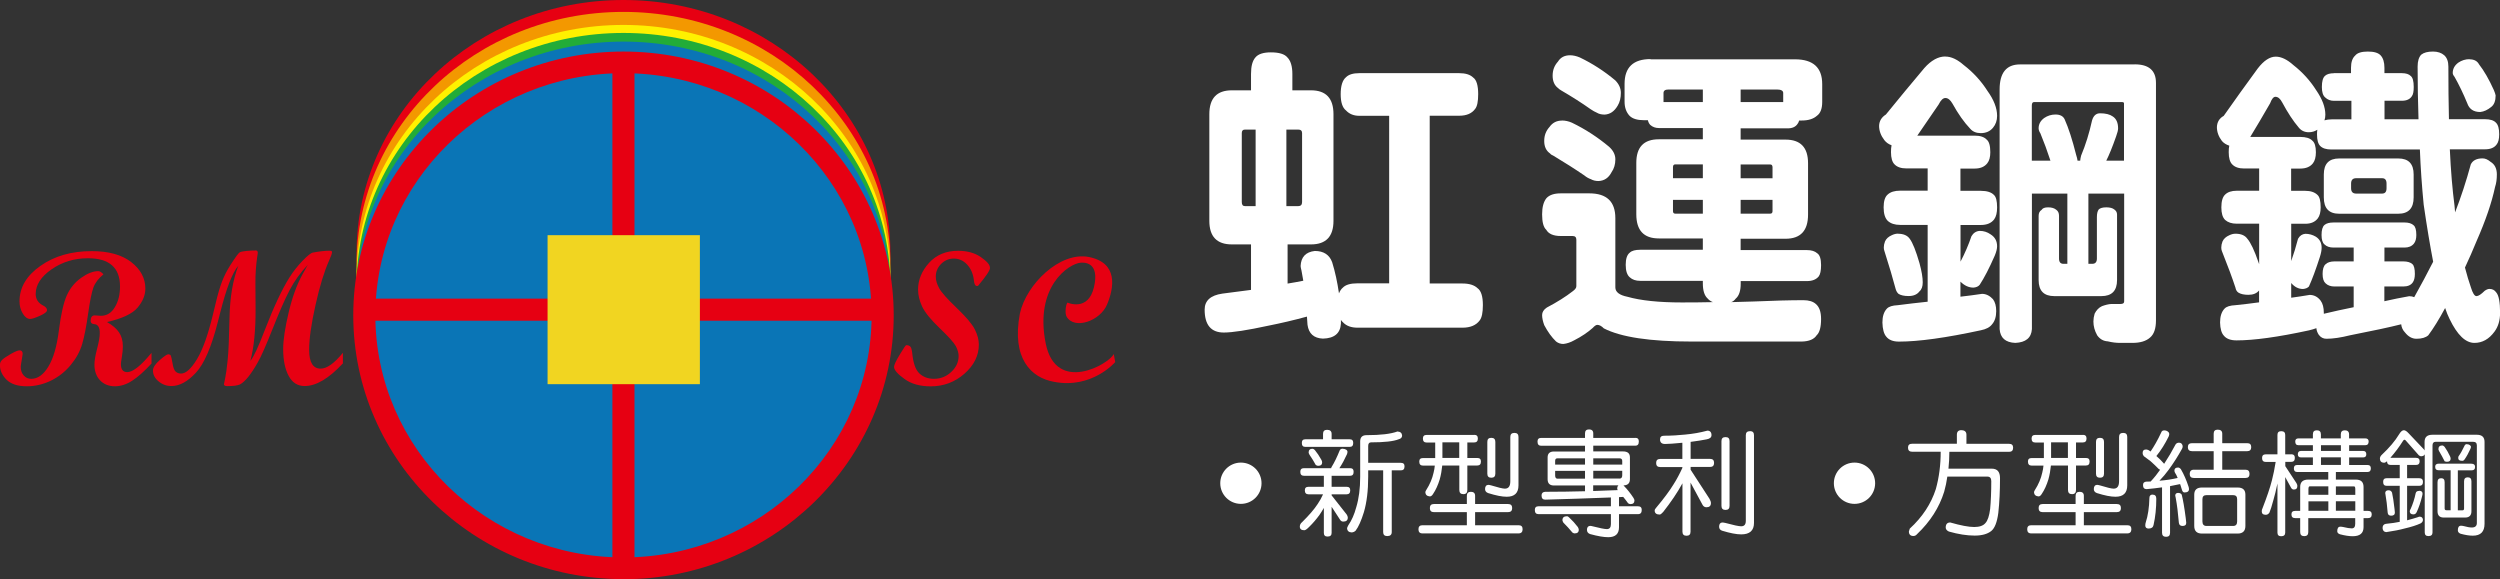 <?xml version="1.0" encoding="UTF-8"?>
<svg id="_圖層_2" data-name="圖層 2" xmlns="http://www.w3.org/2000/svg" viewBox="0 0 308.91 71.56">
  <rect x="0" y="0" width="308.91" height="71.56" fill="#333333" stroke="none"/>
  <defs>
    <style>
      .cls-1 {
        fill: #fff;
      }

      .cls-2, .cls-3 {
        fill: #e60012;
      }

      .cls-3, .cls-4, .cls-5, .cls-6, .cls-7 {
        fill-rule: evenodd;
      }

      .cls-4 {
        fill: #0a75b6;
      }

      .cls-5 {
        fill: #f39800;
      }

      .cls-6 {
        fill: #fff100;
      }

      .cls-8 {
        fill: #f1d521;
      }

      .cls-7 {
        fill: #22ac38;
      }
    </style>
  </defs>
  <g id="_圖層_2-2" data-name="圖層 2">
    <g>
      <path class="cls-1" d="M168,9.04h12.31c.78,0,1.35.18,1.72.54.41.28.62.97.62,2.05,0,.9-.12,1.51-.37,1.82-.41.57-1.07.85-1.97.85h-3.65v20.73h4.05c.83,0,1.45.19,1.86.58.44.31.66,1.01.66,2.09,0,.93-.13,1.56-.4,1.9-.44.59-1.15.89-2.12.89h-12.97c-.78,0-1.38-.22-1.79-.66-.12-.1-.21-.21-.26-.31v.46c-.07,1.21-.82,1.83-2.23,1.86-1.12-.05-1.75-.62-1.9-1.71-.02-.34-.05-.67-.07-1.01-1.61.44-3.19.81-4.75,1.12-2.63.57-4.47.85-5.52.85-1.58,0-2.37-.94-2.37-2.83,0-1.11.73-1.77,2.19-1.98,1.22-.15,2.4-.31,3.54-.46v-5.62h-2.37c-1.85,0-2.78-.97-2.78-2.91v-13.18c0-1.96.92-2.95,2.78-2.95h2.37v-2.02c0-.96.18-1.64.55-2.05.34-.41.97-.62,1.9-.62,1.02,0,1.7.21,2.04.62.41.41.62,1.1.62,2.05v2.02h2.3c1.85,0,2.78.98,2.78,2.95v13.18c0,1.94-.93,2.91-2.78,2.91h-2.89v4.84c.63-.1,1.28-.22,1.94-.35-.07-.41-.15-.83-.22-1.24-.07-.28-.11-.48-.11-.58.05-1.11.63-1.73,1.75-1.86,1.1,0,1.81.47,2.15,1.4.37,1.19.64,2.47.84,3.84.12-.31.28-.54.47-.7.34-.36.94-.54,1.79-.54h3.94V14.31h-3.69c-.68,0-1.23-.22-1.64-.66-.44-.34-.66-1.01-.66-2.02s.22-1.73.66-2.09c.34-.34.89-.5,1.64-.5ZM155.15,25.47v-9.46h-1.31c-.27,0-.4.14-.4.43v8.53c0,.34.13.5.4.5h1.31ZM160.41,25.47c.32,0,.48-.17.48-.5v-8.53c0-.28-.16-.43-.48-.43h-1.46v9.46h1.46Z"/>
      <path class="cls-1" d="M203.94,7.33h17.86c2.24,0,3.36,1.02,3.36,3.06v2.21c0,.83-.22,1.4-.66,1.71-.44.39-1.06.58-1.86.58h-.33c-.05.18-.11.31-.18.39-.24.39-.66.58-1.24.58h-5.81v1.39h5.55c1.85,0,2.78.97,2.78,2.91v6.36c0,1.99-.93,2.98-2.78,2.98h-5.55v1.4h8.18c.56,0,.99.13,1.28.39.32.21.48.7.48,1.47,0,.67-.1,1.14-.29,1.39-.32.39-.8.58-1.46.58h-8.18v.31c0,.9-.21,1.52-.62,1.86-.15.21-.33.35-.55.43.97-.03,1.91-.05,2.81-.08,2.39-.1,4.42-.16,6.1-.16.68,0,1.19.16,1.53.46.44.36.66.98.66,1.86,0,1.01-.18,1.68-.55,2.02-.32.49-.93.75-1.83.77h-13.66c-5.09,0-8.69-.54-10.81-1.63-.27-.28-.54-.43-.8-.43-.15,0-.34.13-.58.39-.61.54-1.36,1.05-2.26,1.51-.46.26-.91.41-1.35.46-.34,0-.65-.1-.91-.31-.54-.52-1.02-1.19-1.46-2.02-.17-.47-.26-.88-.26-1.24s.19-.67.58-.93c1.27-.67,2.34-1.34,3.21-2.02.29-.21.44-.41.44-.62v-5.74c0-.31-.16-.46-.47-.46h-1.46c-.9,0-1.5-.26-1.79-.77-.34-.31-.51-.94-.51-1.9,0-.9.18-1.58.55-2.02.37-.39.95-.58,1.75-.58h3.54c2.14,0,3.21,1.02,3.21,3.06v8.56c0,.57.5.96,1.5,1.16,1.61.46,3.85.7,6.72.7,1.31,0,2.59-.01,3.83-.04-.27-.1-.49-.26-.66-.46-.39-.36-.58-.98-.58-1.86v-.31h-7.74c-.54,0-.96-.14-1.28-.43-.34-.28-.51-.8-.51-1.55s.17-1.25.51-1.51c.24-.23.67-.35,1.28-.35h7.74v-1.4h-5.44c-1.85,0-2.78-.99-2.78-2.98v-6.36c0-1.94.92-2.91,2.78-2.91h5.44v-1.39h-5.44c-.41,0-.77-.13-1.06-.39-.15-.16-.24-.35-.29-.58h-.51c-.8,0-1.39-.18-1.75-.54-.41-.44-.62-1.02-.62-1.74v-2.21c0-2.04,1.07-3.06,3.21-3.06ZM192.99,14.89c.41,0,.83.09,1.24.27,1.66.8,3.19,1.8,4.6,2.98.51.46.77.98.77,1.55,0,.62-.16,1.15-.47,1.59-.36.7-.9,1.06-1.61,1.09-.37,0-.68-.08-.95-.23-.29-.1-.56-.26-.8-.46-1.17-.8-2.45-1.61-3.83-2.44-.2-.08-.33-.17-.4-.27-.49-.34-.73-.85-.73-1.55s.22-1.25.66-1.74c.37-.52.88-.78,1.53-.78ZM194.01,6.83c.37,0,.77.09,1.2.27,1.56.75,3.02,1.69,4.38,2.83.46.47.69.98.69,1.55,0,.62-.13,1.15-.4,1.59-.41.7-.95,1.06-1.61,1.09-.39,0-.71-.08-.95-.23-.24-.1-.5-.25-.77-.43-1.1-.78-2.31-1.55-3.65-2.33-.17-.1-.29-.19-.36-.27-.46-.34-.69-.85-.69-1.55s.22-1.25.66-1.74c.32-.52.82-.78,1.5-.78ZM205.55,12.61h4.86v-1.55h-4.24c-.41,0-.62.14-.62.43v1.12ZM206.72,22.02h3.69v-1.71h-3.4c-.2,0-.29.12-.29.35v1.36ZM210.41,26.4v-1.7h-3.69v1.39c0,.21.1.31.29.31h3.4ZM215.08,11.06v1.55h5.26v-1.12c0-.28-.26-.43-.77-.43h-4.49ZM215.08,20.32v1.71h3.94v-1.36c0-.23-.1-.35-.29-.35h-3.65ZM218.73,26.4c.19,0,.29-.1.29-.31v-1.39h-3.94v1.7h3.65Z"/>
      <path class="cls-1" d="M240.39,6.99c.71,0,1.46.35,2.26,1.05,1.17.9,2.14,1.96,2.92,3.18.8,1.11,1.2,2.14,1.2,3.1,0,.57-.17,1.06-.51,1.47-.37.44-.87.66-1.5.66-.56,0-1-.18-1.31-.54-.76-.8-1.49-1.83-2.19-3.1-.27-.47-.56-.7-.88-.7-.29,0-.57.27-.84.81-1.02,1.5-1.9,2.78-2.63,3.84h7.08c.71,0,1.2.17,1.5.5.29.23.44.75.44,1.55,0,.59-.12,1.05-.37,1.36-.34.44-.86.66-1.57.66h-1.75v2.75h2.52c.75,0,1.29.17,1.61.5.27.23.4.75.4,1.55,0,.65-.12,1.14-.36,1.47-.34.46-.89.7-1.64.7h-2.52v4.53c.54-1.03.99-2.08,1.35-3.14.24-.41.58-.63,1.02-.66.49,0,.94.14,1.35.43.54.34.8.83.8,1.47,0,.31-.1.7-.29,1.16-.68,1.55-1.3,2.75-1.86,3.6-.17.21-.43.32-.77.35-.58,0-1.12-.25-1.61-.74v1.86c.9-.1,1.79-.22,2.67-.35.49,0,.94.22,1.35.66.27.36.4.85.4,1.47,0,.7-.17,1.24-.51,1.63-.27.36-.73.61-1.39.74-4.31.93-7.68,1.4-10.12,1.4-.73,0-1.25-.21-1.57-.62-.29-.34-.45-.92-.47-1.74,0-.75.18-1.32.55-1.71.24-.26.69-.4,1.35-.43,1.24-.16,2.47-.3,3.69-.43v-9.49h-3.4c-.66,0-1.17-.17-1.53-.5-.34-.34-.51-.89-.51-1.67s.17-1.3.51-1.59c.34-.31.85-.47,1.53-.47h3.4v-2.75h-2.63c-.66,0-1.14-.17-1.46-.5-.29-.28-.44-.79-.44-1.51,0-.34.02-.62.07-.85-.36-.13-.66-.34-.88-.62-.44-.57-.66-1.16-.66-1.78.02-.59.3-1.06.84-1.4,1.51-1.86,3.09-3.77,4.75-5.74.85-.96,1.72-1.43,2.59-1.43ZM234.51,28.88c.68,0,1.17.21,1.46.62.37.49.77,1.5,1.21,3.02.27.98.4,1.77.4,2.36,0,.52-.13.89-.4,1.12-.29.39-.74.58-1.35.58-.54,0-.95-.09-1.24-.27-.17-.15-.29-.36-.36-.62-.32-1.21-.78-2.78-1.39-4.69-.05-.13-.07-.27-.07-.43,0-.23.05-.48.15-.74.15-.34.43-.59.84-.77.27-.13.52-.19.77-.19ZM263.77,7.95c1.75,0,2.63.76,2.63,2.29v29.34c0,1.01-.24,1.72-.73,2.13-.49.44-1.22.66-2.19.66h-1.5c-.49,0-1-.06-1.53-.19-.54-.03-.97-.27-1.31-.74-.32-.57-.47-1.14-.47-1.71,0-.31.05-.63.15-.97.22-.44.52-.75.91-.93.41-.15.8-.25,1.17-.27h1.13c.29,0,.44-.1.44-.31v-13.33h-4.42v8.68h.47c.39,0,.58-.22.58-.66v-5.12c0-.41.07-.72.22-.93.17-.18.49-.27.95-.27.44,0,.77.09.99.27.22.16.33.36.33.62v8.1c0,1.32-.65,1.98-1.94,1.98h-5.81c-1.29,0-1.94-.66-1.94-1.98v-7.94c0-.34.12-.58.37-.74.12-.21.39-.31.8-.31.44,0,.78.1,1.02.31.22.16.33.4.33.74v5.27c0,.44.18.66.55.66h.48v-8.68h-4.38v16.74c-.07,1.09-.76,1.65-2.05,1.71-1.22-.05-1.86-.62-1.94-1.71V11.06c0-2.07.84-3.1,2.52-3.1h14.17ZM251.06,19.85h2.3c-.39-1.19-.8-2.31-1.24-3.37-.15-.23-.22-.44-.22-.62,0-.52.23-.94.69-1.28.41-.28.88-.43,1.39-.43.56,0,.94.19,1.13.58.49,1.09.96,2.55,1.42,4.38.1.31.16.56.18.74h.33c0-.13.04-.34.11-.62.56-1.34,1.01-2.79,1.35-4.34.17-.59.5-.89.99-.89.68,0,1.21.13,1.57.39.44.28.66.78.66,1.47,0,.23-.09.57-.25,1.01-.46,1.32-.87,2.31-1.21,2.98h2.19v-7.09c0-.1-.1-.15-.29-.15h-10.81c-.2,0-.29.14-.29.43v6.82Z"/>
      <path class="cls-1" d="M288.35,9.04h2.15v-.66c0-.7.17-1.2.51-1.51.27-.34.79-.5,1.57-.5s1.28.16,1.57.46c.32.34.48.85.48,1.55v.66h2.15c.51,0,.88.12,1.1.35.24.18.37.63.37,1.36,0,.54-.07.92-.22,1.12-.24.39-.66.58-1.24.58h-2.15v2.29h4.2c-.07-2.14-.11-4.31-.11-6.51,0-.67.15-1.16.44-1.47.32-.26.8-.39,1.46-.39.58,0,1.05.16,1.39.46.34.31.51.78.51,1.39,0,2.35.02,4.52.07,6.51h4.46c.63,0,1.08.14,1.35.43.27.26.4.74.4,1.43,0,.59-.11,1.02-.33,1.28-.29.39-.77.58-1.42.58h-4.35c.12,2.66.32,4.99.58,6.98.02.28.05.56.07.81.73-1.89,1.38-3.86,1.94-5.93.24-.49.73-.74,1.46-.74.32,0,.64.14.99.43.51.31.77.83.77,1.55,0,.59-.07,1.11-.22,1.55-.41,1.94-1.17,4.15-2.26,6.63-.49,1.19-.97,2.3-1.46,3.33.24.93.49,1.74.73,2.44.22.72.45,1.09.69,1.09s.58-.22,1.02-.66c.22-.15.41-.23.58-.23.36,0,.64.14.84.43.32.36.48,1.2.48,2.52,0,.93-.23,1.71-.69,2.33-.68.93-1.51,1.39-2.48,1.39-1.1,0-2.12-.98-3.07-2.95-.19-.39-.38-.84-.55-1.36-.75,1.4-1.45,2.52-2.08,3.37-.32.28-.8.43-1.46.43-.54,0-1.01-.26-1.42-.78-.27-.28-.43-.62-.47-1.01-1.41.36-3.52.81-6.32,1.36-1.12.28-2.09.43-2.92.43-.39,0-.71-.17-.95-.5-.17-.26-.27-.53-.29-.81-.27.1-.57.19-.91.27-3.82.83-6.81,1.24-8.95,1.24-.73,0-1.25-.19-1.57-.58-.29-.31-.45-.85-.47-1.63,0-.75.18-1.32.55-1.71.24-.26.69-.4,1.35-.43,1-.1,1.97-.22,2.92-.35v-1.47c-.29.36-.73.54-1.31.54-.54,0-.95-.09-1.24-.27-.2-.13-.32-.34-.37-.62-.39-1.19-.95-2.7-1.68-4.53-.05-.13-.07-.27-.07-.43,0-.23.05-.48.15-.74.15-.34.43-.59.84-.77.27-.13.52-.19.77-.19.68,0,1.17.21,1.46.62.41.47.88,1.45,1.39,2.95.02.08.05.14.07.19v-5h-2.78c-.61,0-1.08-.16-1.42-.46-.32-.31-.47-.83-.47-1.55,0-.78.16-1.3.47-1.59.32-.31.79-.47,1.42-.47h2.78v-2.75h-1.86c-.66,0-1.14-.17-1.46-.5-.29-.28-.44-.79-.44-1.51,0-.34.02-.61.07-.81-.39-.13-.69-.32-.91-.58-.41-.54-.62-1.11-.62-1.71.02-.62.3-1.09.84-1.39,1.34-1.91,2.74-3.86,4.2-5.85.75-.98,1.5-1.47,2.23-1.47.68,0,1.41.35,2.19,1.05,1.12.88,2.06,1.91,2.81,3.1.75,1.09,1.13,2.09,1.13,3.02,0,.26-.04.49-.11.7.27-.08.56-.12.88-.12h2.45v-2.29h-2.15c-.44,0-.8-.14-1.1-.43-.27-.23-.4-.66-.4-1.28,0-.7.13-1.16.4-1.39.24-.21.61-.31,1.1-.31ZM283.09,36.79c.75-.1,1.52-.22,2.3-.35.53,0,.99.23,1.35.7.27.36.4.87.4,1.51v.12c1.19-.28,2.42-.56,3.69-.81v-2.56h-2.37c-.46,0-.83-.13-1.1-.39-.24-.21-.37-.59-.37-1.16s.12-.99.37-1.2c.24-.23.61-.35,1.1-.35h2.37v-1.71h-2.48c-.49,0-.86-.13-1.13-.39-.24-.21-.36-.59-.36-1.16,0-.62.12-1.03.36-1.24.24-.21.62-.31,1.13-.31h8.76c.51,0,.89.12,1.13.35.22.18.33.58.33,1.2,0,.46-.1.81-.29,1.05-.27.34-.66.5-1.17.5h-2.48v1.71h2.34c.51,0,.89.12,1.13.35.19.18.29.58.29,1.2,0,.46-.09.81-.26,1.05-.24.34-.63.5-1.17.5h-2.34v1.82c1.02-.23,2.04-.44,3.07-.62.24,0,.45.04.62.12.85-1.52,1.63-2.98,2.34-4.38-.39-2.02-.78-4.37-1.17-7.05-.22-2.25-.38-4.52-.47-6.82h-10.96c-.61,0-1.06-.14-1.35-.43-.27-.26-.4-.74-.4-1.43,0-.21.01-.4.04-.58-.32.21-.67.31-1.06.31-.51,0-.93-.19-1.24-.58-.68-.8-1.36-1.83-2.04-3.1-.24-.46-.52-.7-.84-.7-.24,0-.46.27-.66.81-.95,1.65-1.77,3.04-2.45,4.15h6.17c.71,0,1.2.15,1.5.46.29.23.44.71.44,1.43,0,.59-.12,1.05-.36,1.36-.34.44-.86.66-1.57.66h-1.13v2.75h1.75c.66,0,1.16.17,1.5.5.27.23.4.75.4,1.55,0,.59-.12,1.05-.36,1.36-.34.44-.85.66-1.53.66h-1.75v4.61c.32-.9.6-1.82.84-2.75.22-.39.52-.59.91-.62.46,0,.89.12,1.28.35.49.31.73.76.73,1.36,0,.31-.07.7-.22,1.16-.49,1.52-.94,2.74-1.35,3.64-.17.18-.41.28-.73.31-.56,0-1.05-.25-1.46-.74v1.82ZM289.04,19.58h7.3c1.27,0,1.9.66,1.9,1.98v2.83c0,1.34-.63,2.02-1.9,2.02h-7.3c-1.27,0-1.9-.67-1.9-2.02v-2.83c0-1.32.63-1.98,1.9-1.98ZM294.34,23.92c.37,0,.55-.22.55-.66v-.58c0-.44-.18-.66-.55-.66h-3.21c-.41,0-.62.22-.62.66v.58c0,.44.21.66.62.66h3.21ZM305.15,7.33c.56,0,.95.21,1.17.62.61.78,1.22,1.83,1.83,3.18.12.28.19.5.22.66,0,.67-.18,1.15-.55,1.43-.44.36-.89.57-1.35.62-.83,0-1.36-.36-1.61-1.09-.49-1.19-1.01-2.27-1.57-3.26-.15-.18-.22-.34-.22-.47,0-.52.23-.94.69-1.28.41-.28.88-.43,1.39-.43Z"/>
    </g>
    <g>
      <g>
        <g>
          <path class="cls-3" d="M110.02,31.26c0,17.26-14.77,31.26-32.98,31.26s-32.98-13.99-32.98-31.26S58.83,0,77.04,0s32.98,13.99,32.98,31.26Z"/>
          <path class="cls-5" d="M110.02,32.73c0,17.26-14.77,31.26-32.98,31.26s-32.98-13.99-32.98-31.26S58.83,1.47,77.04,1.47s32.98,14,32.98,31.26Z"/>
          <path class="cls-6" d="M110.02,34.34c0,17.26-14.77,31.26-32.98,31.26s-32.98-13.99-32.98-31.26S58.83,3.08,77.04,3.08s32.98,14,32.98,31.26Z"/>
          <path class="cls-7" d="M110.02,35.33c0,17.26-14.77,31.26-32.98,31.26s-32.98-13.99-32.98-31.26S58.83,4.07,77.04,4.07s32.98,14,32.98,31.26Z"/>
          <path class="cls-4" d="M110.02,36.4c0,17.27-14.77,31.26-32.98,31.26s-32.98-13.99-32.98-31.26S58.83,5.14,77.04,5.14s32.98,14,32.98,31.26Z"/>
        </g>
        <path class="cls-4" d="M109.07,38.97c0,17.26-14.34,31.26-32.02,31.26s-32.03-14-32.03-31.26S59.35,7.71,77.04,7.71s32.02,14,32.02,31.26Z"/>
        <path class="cls-2" d="M77.04,71.56c-18.41,0-33.39-14.62-33.39-32.6S58.63,6.37,77.04,6.37s33.39,14.62,33.39,32.6-14.98,32.6-33.39,32.6ZM77.04,9.04c-16.91,0-30.66,13.42-30.66,29.92s13.75,29.92,30.66,29.92,30.66-13.42,30.66-29.92-13.75-29.92-30.66-29.92Z"/>
        <rect class="cls-2" x="75.67" y="7.71" width="2.73" height="62.52"/>
      </g>
      <rect class="cls-2" x="45.11" y="36.9" width="63.86" height="2.73"/>
      <rect class="cls-8" x="67.66" y="29.06" width="18.82" height="18.41"/>
      <g>
        <path class="cls-2" d="M12.8,33.88c-.63.52-1.05,1.07-1.26,1.65-.21.59-.43,1.66-.65,3.22-.22,1.56-.46,2.81-.73,3.74-.27.93-.75,1.8-1.43,2.62-.68.82-1.49,1.46-2.45,1.93-.96.46-1.95.69-2.97.69-1.11,0-1.94-.27-2.49-.8-.55-.54-.83-1.15-.83-1.85,0-.22.09-.42.26-.6.17-.18.53-.42,1.06-.73.54-.31.91-.46,1.11-.46.25,0,.38.15.38.44,0,.07-.04.33-.12.78s-.12.72-.12.81c0,.43.12.79.37,1.07.24.28.56.42.93.42.8,0,1.51-.51,2.12-1.52.62-1.01,1.05-2.51,1.3-4.49.25-1.98.58-3.42.98-4.31.41-.9,1-1.62,1.78-2.17.78-.55,1.48-.82,2.11-.82.18,0,.39.13.63.39ZM18.73,44.91c-.9.97-1.7,1.69-2.41,2.14-.71.46-1.42.68-2.14.68s-1.36-.25-1.82-.74c-.46-.49-.69-1.14-.69-1.94,0-.48.11-1.13.33-1.97.22-.84.33-1.48.33-1.92,0-.72-.23-1.09-.7-1.11-.28-.02-.43-.16-.43-.4,0-.45.17-.68.5-.68l.77.05c.72,0,1.3-.35,1.72-1.06.43-.71.64-1.56.64-2.56,0-2.33-1.32-3.49-3.97-3.49-1.68,0-3.18.46-4.49,1.37-1.31.91-1.96,1.93-1.96,3.05,0,.64.32,1.12.95,1.44.3.15.45.34.45.56,0,.2-.29.43-.88.69-.58.26-.98.39-1.2.39-.34,0-.64-.22-.91-.66-.27-.44-.41-.95-.41-1.52,0-1.71.87-3.17,2.59-4.38,1.73-1.22,3.84-1.82,6.33-1.82,2.09,0,3.72.45,4.88,1.35,1.16.9,1.75,1.99,1.75,3.28,0,.81-.32,1.59-.96,2.35-.64.76-1.9,1.35-3.78,1.78.68.39,1.18.82,1.49,1.28.31.46.47,1.03.47,1.72,0,.38-.04.82-.12,1.29-.08.48-.12.78-.12.91,0,.66.26.99.78.99.7,0,1.7-.79,3-2.38v1.33Z"/>
        <path class="cls-2" d="M42.35,44.92c-1.72,1.85-3.29,2.78-4.71,2.78-.86,0-1.52-.41-1.97-1.25-.45-.83-.68-1.94-.68-3.33,0-1.08.22-2.56.66-4.44.44-1.88,1.01-3.47,1.71-4.75l.67-1.2c-.91.95-1.66,2-2.25,3.13-.59,1.13-1.28,2.72-2.09,4.76-.81,2.04-1.42,3.43-1.84,4.16-.42.74-.81,1.34-1.19,1.81-.38.46-.72.76-1.01.91-.3.14-.81.21-1.55.21-.29,0-.43-.08-.43-.23,0-.02.05-.26.15-.73.1-.47.21-1.22.31-2.26.11-1.03.18-2.79.23-5.27.05-2.48.41-4.6,1.08-6.37-.72.82-1.46,2.74-2.22,5.74l-.29,1.13c-.79,3.13-1.7,5.24-2.73,6.34-1.02,1.1-2.03,1.64-3.01,1.64-.61,0-1.14-.19-1.6-.58-.46-.38-.69-.83-.69-1.33,0-.38.28-.81.83-1.29.55-.48.9-.72,1.05-.72.17,0,.28.06.33.17.05.12.12.43.21.95.08.52.21.86.39,1.02.18.16.39.24.66.24.59,0,1.25-.59,1.97-1.78.72-1.19,1.37-3.02,1.97-5.51l.34-1.4c.27-1.14.54-2.05.8-2.72.26-.68.61-1.35,1.04-2.03.62-.97,1.01-1.49,1.15-1.55.14-.07.41-.12.8-.16.39-.04.78-.06,1.18-.06.15,0,.23.09.23.27,0,.09-.02.26-.07.52-.15,1.08-.23,2.16-.22,3.24l.02,3.09c.02,2.69-.2,4.86-.64,6.52.41-.49,1-1.76,1.78-3.81,1.12-2.9,2.15-5.08,3.07-6.53.44-.7.97-1.37,1.58-2.01.62-.64,1.05-.99,1.29-1.03.81-.15,1.5-.23,2.06-.23.21,0,.31.06.31.17,0,.16-.13.52-.38,1.08-.6,1.35-1.16,3.18-1.67,5.49-.52,2.31-.78,4.14-.78,5.51,0,1.54.47,2.32,1.42,2.32.77,0,1.69-.65,2.75-1.96v1.33Z"/>
      </g>
      <path class="cls-2" d="M122.33,33.11c0,.3-.5,1.04-1.49,2.22h-.21c-.16-.06-.25-.29-.29-.68-.09-.79-.36-1.44-.82-1.94-.46-.5-1.01-.76-1.66-.76-.61,0-1.13.22-1.57.66-.44.44-.66.97-.66,1.58,0,.45.14.92.42,1.43.28.51,1,1.32,2.16,2.43,1.16,1.11,1.91,1.99,2.24,2.65.33.66.5,1.28.5,1.87,0,1.37-.6,2.57-1.78,3.61-1.19,1.04-2.58,1.56-4.17,1.56-1.32,0-2.4-.3-3.25-.92-.85-.61-1.28-1.11-1.28-1.49,0-.21.23-.72.7-1.5.47-.79.74-1.18.81-1.18.25,0,.42.07.53.21.1.14.17.41.21.79.12,1.2.4,2.03.87,2.48.47.45,1.07.68,1.82.68.81,0,1.53-.28,2.13-.85.61-.57.91-1.22.91-1.97,0-.38-.12-.79-.35-1.23-.24-.43-.9-1.17-2-2.22-1.09-1.04-1.81-1.93-2.15-2.65s-.51-1.43-.51-2.11c0-1.19.45-2.29,1.35-3.29.9-1,2.1-1.5,3.59-1.5,1.13,0,2.07.26,2.82.78.75.52,1.12.95,1.12,1.3Z"/>
      <path class="cls-3" d="M131.9,37.39s2.55,1.16,3.27-1.89c.75-3.17-1.23-3.07-1.64-3.04-1.43.11-5.73,2.91-4.32,9.97,1.28,6.33,7.87,2.54,8.41,1.31l.18,1s-2.87,3.35-7.56,2.44c-2.83-.5-5.27-2.87-4.22-8.43.77-3.6,4.95-7.72,8.55-6.99,3.6.73,3.1,3.76,2.23,5.85-.85,2.06-4.05,3.17-5.01,1.51-.22-.38-.12-1.44.11-1.74Z"/>
    </g>
    <g>
      <path class="cls-1" d="M242.36,53.16c.41,0,.62.19.62.56v1.12h5.27c.34,0,.5.16.5.49s-.17.5-.5.5h-7.38c0,.71-.04,1.4-.11,2.08h5.35c.68,0,1.02.39,1.02,1.17,0,1.57-.07,3-.21,4.29-.15,1.15-.44,1.9-.88,2.25-.47.37-1.15.56-2.04.56-.97,0-2.03-.17-3.19-.5-.26-.12-.39-.29-.39-.5,0-.41.19-.62.56-.62,1.29.37,2.27.56,2.96.56.65,0,1.11-.16,1.38-.48.29-.31.48-.89.59-1.75.09-.95.14-2.1.14-3.44,0-.37-.16-.56-.49-.56h-4.94c-.09.64-.22,1.27-.39,1.87-.61,1.96-1.73,3.7-3.34,5.23-.13.16-.28.24-.46.24-.37,0-.56-.19-.56-.56,0-.04.04-.15.11-.35,1.56-1.43,2.63-3.06,3.22-4.89.4-1.44.6-2.98.6-4.61h-3.52c-.34,0-.52-.17-.52-.5s.17-.49.52-.49h5.52v-1.12c0-.37.19-.56.56-.56Z"/>
      <path class="cls-1" d="M261.57,62.28c.34,0,.5.17.5.5s-.17.5-.5.5h-4.08v1.62h5.37c.34,0,.5.16.5.49,0,.34-.17.52-.5.52h-11.87c-.34,0-.5-.17-.5-.52,0-.33.17-.49.5-.49h5.48v-1.62h-4.08c-.33,0-.49-.17-.49-.5s.16-.5.49-.5h4.08v-1.02c0-.33.17-.49.5-.49s.52.16.52.49v1.02h4.08ZM257.37,53.73c.3,0,.45.15.45.45,0,.33-.15.49-.45.49h-.85v1.92h1.23c.3,0,.45.14.45.43,0,.34-.15.5-.45.5h-1.23v3.02c0,.35-.16.52-.49.52s-.5-.17-.5-.52v-3.02h-2.11c-.06.6-.16,1.17-.31,1.71-.21.69-.48,1.3-.84,1.83-.12.19-.25.28-.38.28-.35-.03-.54-.2-.56-.5,0-.09.04-.19.11-.29.45-.7.75-1.42.91-2.15.07-.29.13-.58.15-.87h-1.47c-.3,0-.45-.17-.45-.5,0-.29.15-.43.45-.43h1.52v-1.92h-1.06c-.31,0-.46-.16-.46-.49,0-.3.15-.45.46-.45h5.87ZM253.44,54.66v1.92h2.08v-1.92h-2.08ZM262.35,53.49c.34,0,.5.17.5.5v5.98c0,.94-.48,1.41-1.45,1.41-.58,0-1.34-.15-2.29-.45-.26-.09-.39-.26-.39-.5,0-.33.14-.5.39-.52.07,0,.19.02.34.06.88.27,1.46.41,1.72.41.45,0,.67-.3.67-.91v-5.48c0-.34.17-.5.52-.5ZM259.48,54.1c.34,0,.5.17.5.5v3.93c0,.34-.17.5-.5.5s-.49-.17-.49-.5v-3.93c0-.34.16-.5.49-.5Z"/>
      <path class="cls-1" d="M267.43,53.18c.17,0,.31.05.43.14.12.08.18.19.18.32,0,.07-.02.16-.06.27-.45.92-.95,1.72-1.5,2.4,0,.02-.02.03-.03.04.34.29.66.61.96.96.51-.77.98-1.57,1.41-2.39.1-.15.25-.22.43-.22.13,0,.24.04.32.13.08.09.13.2.13.31,0,.13-.03.25-.1.35-.49.89-1.04,1.75-1.64,2.57-.34.47-.72.91-1.13,1.34.81-.06,1.56-.18,2.25-.34-.1-.26-.21-.48-.34-.67-.04-.09-.06-.17-.06-.24,0-.25.15-.38.45-.38.12,0,.24.07.35.21.37.63.68,1.35.94,2.14.04.11.06.22.06.32,0,.27-.19.41-.56.41-.15,0-.26-.12-.32-.35-.07-.23-.14-.46-.21-.67h-.08c-.4.08-.79.16-1.17.24v5.76c0,.34-.16.5-.49.5s-.5-.17-.5-.5v-5.61c-.65.09-1.29.17-1.9.22-.3,0-.45-.17-.45-.5,0-.28.15-.42.45-.43.17,0,.33,0,.49-.01.45-.48.84-.97,1.17-1.45-.06-.03-.11-.06-.17-.1-.41-.41-.75-.74-1.03-.98-.24-.19-.51-.39-.81-.6-.1-.12-.15-.25-.15-.38,0-.3.14-.45.43-.45.09,0,.2.03.34.1.07.06.14.11.21.15.43-.62.87-1.39,1.31-2.33.06-.19.18-.28.38-.28ZM265.99,61.12c.3,0,.45.17.45.5,0,1.17-.11,2.25-.34,3.26-.06.29-.27.43-.61.43-.27,0-.41-.13-.41-.38,0-.14.02-.27.06-.39.27-.81.42-1.82.45-3.02,0-.27.14-.41.41-.41ZM269.17,60.91c.19,0,.32.07.41.21.16.61.33,1.58.5,2.91.04.27.06.46.06.57,0,.26-.15.39-.45.39-.28,0-.43-.13-.46-.39-.1-1.21-.23-2.24-.39-3.09l-.06-.27c0-.22.13-.34.39-.34ZM277.67,54.76c.34,0,.5.16.5.49s-.17.5-.5.5h-3.08v2.29h2.87c.34,0,.5.17.5.52s-.17.5-.5.5h-6.39c-.34,0-.5-.17-.5-.5s.17-.52.5-.52h2.46v-2.29h-2.67c-.34,0-.52-.17-.52-.5s.17-.49.52-.49h2.67v-1.17c0-.34.17-.5.5-.5.37,0,.56.17.56.5v1.17h3.08ZM272.09,60.24h4.4c.64,0,.96.29.96.88v3.87c0,.62-.32.94-.96.94h-4.4c-.64,0-.96-.31-.96-.94v-3.87c0-.59.32-.88.96-.88ZM275.93,64.99c.34,0,.5-.19.5-.56v-2.75c0-.34-.17-.5-.5-.5h-3.29c-.34,0-.5.17-.5.5v2.75c0,.37.17.56.5.56h3.29Z"/>
      <path class="cls-1" d="M283.11,56.13c.3,0,.45.15.45.45,0,.33-.15.49-.45.49h-.73v.53l1.38,2.1c.07.13.11.24.11.34,0,.3-.14.45-.43.45-.15,0-.26-.07-.34-.21l-.73-1.33v6.86c0,.3-.17.45-.5.45-.31,0-.46-.15-.46-.45v-6.07c-.18.85-.34,1.52-.49,2.01-.2.74-.36,1.27-.5,1.59-.12.18-.27.27-.45.27-.34,0-.5-.14-.5-.43,0-.13.03-.26.1-.39.54-1.39.93-2.54,1.16-3.45.17-.64.32-1.4.46-2.26h-1.22c-.31,0-.46-.16-.46-.49,0-.3.15-.45.46-.45h1.44v-2.4c0-.31.15-.46.46-.46.34,0,.5.15.5.46v2.4h.73ZM292.27,54.17c.27,0,.41.13.41.38,0,.31-.14.46-.41.46h-2v.71h1.73c.26,0,.39.14.39.41s-.13.39-.39.39h-1.73v.94h2.29c.26,0,.39.14.39.41,0,.3-.13.45-.39.45h-3.93v.94h2.46c.64,0,.96.3.96.91v2.96h.56c.3,0,.45.14.45.43,0,.31-.15.46-.45.46h-.56v1.12c0,.75-.45,1.12-1.34,1.12-.44,0-.96-.08-1.57-.24-.22-.07-.34-.2-.34-.38,0-.37.13-.56.38-.56.09,0,.21.01.35.04.46.11.81.17,1.06.17.29,0,.43-.19.43-.56v-.71h-5.8v1.73c0,.34-.17.5-.5.5s-.5-.17-.5-.5v-1.73h-.62c-.31,0-.46-.15-.46-.46,0-.29.15-.43.46-.43h.62v-2.96c0-.61.34-.91,1.01-.91h2.46v-.94h-3.87c-.25,0-.38-.15-.38-.45,0-.27.13-.41.38-.41h1.97v-.94h-1.47c-.26,0-.39-.13-.39-.39s.13-.41.39-.41h1.47v-.71h-1.79c-.26,0-.39-.15-.39-.46,0-.25.13-.38.39-.38h1.79v-.5c0-.34.16-.5.49-.5s.5.17.5.5v.5h2.46v-.5c0-.34.17-.5.5-.5s.52.17.52.5v.5h2ZM285.24,61.14h2.46v-1.05h-2.29c-.11,0-.17.11-.17.34v.71ZM285.24,63.12h2.46v-1.17h-2.46v1.17ZM289.25,55.72v-.71h-2.46v.71h2.46ZM289.25,57.45v-.94h-2.46v.94h2.46ZM288.63,60.1v1.05h2.4v-.71c0-.22-.05-.34-.15-.34h-2.25ZM288.63,61.94v1.17h2.4v-1.17h-2.4Z"/>
      <path class="cls-1" d="M300.57,53.72h5.48c.63,0,.95.29.95.88v10.12c0,.98-.48,1.47-1.45,1.47-.43,0-.93-.08-1.51-.24-.22-.08-.34-.23-.34-.43,0-.37.13-.56.39-.56.08,0,.19.01.32.04.43.12.77.18,1.02.18.41,0,.62-.19.62-.56v-9.58c0-.3-.15-.45-.46-.45h-4.64c-.25,0-.38.15-.38.45v10.75c0,.3-.17.45-.5.45-.31,0-.46-.15-.46-.45v-9.66c-.06.16-.21.24-.45.25-.07,0-.16-.04-.27-.11l-1.59-1.8c-.07-.09-.13-.14-.2-.14-.06,0-.11.05-.17.14-.47.75-.99,1.44-1.57,2.1h3.17c.3,0,.45.14.45.43s-.15.45-.45.45h-1.1v1.64h1.5c.31,0,.46.15.46.45,0,.33-.15.49-.46.49h-1.5v4.26c.5-.13.95-.26,1.34-.39.08-.04.15-.06.21-.06.25,0,.39.14.41.38,0,.2-.1.34-.29.45-.49.23-1.15.44-1.97.63-.62.17-1.38.32-2.28.45-.28-.02-.43-.19-.45-.5,0-.3.13-.47.39-.52.73-.07,1.3-.16,1.73-.25v-4.45h-1.62c-.29,0-.43-.16-.43-.49,0-.3.14-.45.43-.45h1.62v-1.64h-1.12c-.3,0-.45-.15-.45-.45-.14.12-.27.18-.38.18-.33-.02-.49-.19-.5-.5,0-.17.07-.32.21-.46.95-.89,1.67-1.74,2.15-2.54.2-.34.4-.52.6-.52.17,0,.36.13.59.38l1.87,1.97c.05.06.08.11.1.15v-1.06c0-.59.32-.88.96-.88ZM295.14,60.58c.21,0,.35.1.43.29.1.42.2,1.1.31,2.04.03.21.04.35.04.42,0,.26-.15.39-.46.39-.27,0-.41-.13-.43-.39-.07-.87-.16-1.61-.27-2.22l-.03-.18c0-.23.14-.35.41-.35ZM298.89,60.64c.3,0,.45.12.45.35,0,.09-.02.21-.06.34-.17.71-.39,1.36-.67,1.96-.09.18-.22.27-.39.27-.31,0-.46-.13-.46-.38,0-.1.04-.2.11-.29.27-.61.48-1.25.62-1.94.05-.2.18-.29.41-.29ZM305.38,57.3c.3,0,.45.13.45.39,0,.29-.15.43-.45.43h-1.68v4.94h.56c.14,0,.21-.07.21-.22v-3.36c0-.34.15-.5.46-.5s.45.17.45.5v3.69c0,.52-.26.78-.78.78h-2.64c-.51,0-.77-.26-.77-.78v-3.58c0-.34.15-.5.45-.5s.43.17.43.5v3.24c0,.15.08.22.24.22h.5v-4.94h-1.45c-.31,0-.46-.14-.46-.43,0-.26.15-.39.46-.39h4.03ZM301.8,55.05c.08,0,.17.06.27.17.24.34.47.74.67,1.17.05.11.07.21.07.29,0,.25-.15.38-.45.38-.09,0-.19-.02-.29-.06-.21-.42-.43-.83-.67-1.23-.07-.13-.1-.22-.1-.27,0-.31.17-.46.5-.46ZM304.82,54.89c.13,0,.25.03.35.1.1.07.15.14.15.22,0,.07-.02.15-.06.24-.22.5-.47.95-.74,1.34-.07.1-.16.15-.27.15-.34,0-.5-.11-.5-.32,0-.12.01-.2.04-.24.24-.33.48-.76.73-1.29.06-.14.15-.21.29-.21Z"/>
      <path class="cls-1" d="M231.7,59.71c0,1.41-1.14,2.55-2.55,2.55s-2.55-1.14-2.55-2.55,1.14-2.55,2.55-2.55,2.55,1.14,2.55,2.55Z"/>
      <path class="cls-1" d="M165.92,55.45c.15,0,.28.04.41.11.11.07.17.16.17.27,0,.08-.02.18-.06.29-.29.64-.6,1.22-.94,1.73h1.33c.29,0,.43.15.43.45,0,.33-.14.49-.43.49h-2.29v1.36h1.85c.3,0,.45.14.45.43,0,.34-.15.5-.45.5h-1.85v.13l1.86,2.36c.09.15.14.27.14.38,0,.34-.19.5-.56.5-.18,0-.31-.08-.41-.25l-1.03-1.58v3.23c0,.3-.17.45-.5.45-.31,0-.46-.15-.46-.45v-3.09c-.19.33-.37.62-.55.88-.38.52-.79,1-1.23,1.43-.29.3-.5.45-.63.45-.37,0-.56-.15-.56-.45,0-.22.1-.41.29-.56.86-.85,1.5-1.59,1.92-2.24.26-.38.48-.78.66-1.19h-1.79c-.31,0-.46-.17-.46-.5,0-.29.15-.43.46-.43h1.89v-1.36h-2.46c-.3,0-.45-.16-.45-.49,0-.3.15-.45.45-.45h3.37c0-.08.03-.14.06-.17.33-.53.66-1.21.99-2.03.07-.14.2-.21.39-.21ZM163.98,53.11c.37,0,.56.17.56.5v.67h2.24c.29,0,.43.15.43.45,0,.33-.14.49-.43.49h-5.49c-.29,0-.43-.16-.43-.49,0-.3.14-.45.43-.45h2.19v-.67c0-.34.17-.5.5-.5ZM162.19,55.45c.07,0,.16.05.27.15.28.34.55.74.8,1.19.07.12.11.23.11.34,0,.29-.17.43-.5.43-.09,0-.19-.04-.29-.11-.24-.44-.5-.86-.78-1.27-.07-.13-.1-.22-.1-.28,0-.3.17-.45.5-.45ZM172.69,53.32c.35.02.54.19.56.5,0,.23-.14.39-.43.46-.62.25-1.76.38-3.41.38-.23,0-.35.15-.35.45v2.08h4.04c.3,0,.45.14.45.43,0,.34-.15.5-.45.5h-1.13v7.62c0,.34-.19.5-.56.5-.34,0-.5-.17-.5-.5v-7.62h-1.85v.8c0,1.71-.18,3.17-.53,4.36-.32,1.04-.66,1.81-1.02,2.29-.14.14-.31.21-.5.22-.35-.02-.54-.19-.56-.52,0-.05.05-.17.15-.36.43-.62.75-1.36.98-2.22.33-1.08.49-2.34.49-3.77v-4.38c0-.51.26-.77.78-.77,1.73,0,3.02-.15,3.84-.46Z"/>
      <path class="cls-1" d="M186.35,62.28c.34,0,.5.17.5.5s-.17.5-.5.5h-4.08v1.62h5.37c.34,0,.5.16.5.49,0,.34-.17.52-.5.52h-11.87c-.34,0-.5-.17-.5-.52,0-.33.17-.49.5-.49h5.48v-1.62h-4.08c-.33,0-.49-.17-.49-.5s.16-.5.49-.5h4.08v-1.02c0-.33.17-.49.5-.49s.52.16.52.49v1.02h4.08ZM182.16,53.73c.3,0,.45.15.45.45,0,.33-.15.49-.45.49h-.85v1.92h1.23c.3,0,.45.14.45.43,0,.34-.15.5-.45.5h-1.23v3.02c0,.35-.16.52-.49.52s-.5-.17-.5-.52v-3.02h-2.11c-.06.6-.16,1.17-.31,1.71-.21.69-.48,1.3-.84,1.83-.12.19-.25.28-.38.28-.35-.03-.54-.2-.56-.5,0-.09.04-.19.11-.29.45-.7.75-1.42.91-2.15.07-.29.13-.58.15-.87h-1.47c-.3,0-.45-.17-.45-.5,0-.29.15-.43.45-.43h1.52v-1.92h-1.06c-.31,0-.46-.16-.46-.49,0-.3.15-.45.46-.45h5.87ZM178.23,54.66v1.92h2.08v-1.92h-2.08ZM187.13,53.49c.34,0,.5.17.5.5v5.98c0,.94-.48,1.41-1.45,1.41-.58,0-1.34-.15-2.29-.45-.26-.09-.39-.26-.39-.5,0-.33.14-.5.39-.52.07,0,.19.02.34.06.89.27,1.46.41,1.72.41.45,0,.67-.3.67-.91v-5.48c0-.34.17-.5.52-.5ZM184.27,54.1c.34,0,.5.17.5.5v3.93c0,.34-.17.5-.5.5s-.49-.17-.49-.5v-3.93c0-.34.16-.5.49-.5Z"/>
      <path class="cls-1" d="M202.07,54.1c.29,0,.43.15.43.45,0,.35-.14.52-.43.52h-5.2v.71h3.68c.57,0,.85.24.85.73v2.7c0,.5-.27.76-.8.77.02.02.04.04.06.06.42.43.81.92,1.17,1.47.08.13.13.24.13.32,0,.31-.17.46-.5.46-.1,0-.2-.04-.29-.11-.19-.27-.39-.53-.6-.78-.17,0-.34.02-.52.03v1.13h2.35c.31,0,.46.15.46.45,0,.35-.15.52-.46.52h-2.35v1.62c0,.82-.44,1.23-1.33,1.23-.56,0-1.31-.13-2.25-.39-.25-.09-.38-.27-.38-.52,0-.31.14-.47.38-.49.09,0,.21.02.35.06.88.22,1.45.34,1.73.34.34,0,.5-.21.5-.62v-1.23h-8.95c-.3,0-.45-.17-.45-.52,0-.3.15-.45.45-.45h8.95v-1.09c-2.82.11-5.52.2-8.12.27-.3,0-.45-.17-.45-.52,0-.28.15-.43.45-.45,1.74,0,3.38-.03,4.92-.07v-.71h-3.84c-.52,0-.78-.26-.78-.77v-2.7c0-.48.26-.73.78-.73h3.84v-.71h-5.42c-.3,0-.45-.17-.45-.52,0-.3.15-.45.45-.45h5.42v-.56c0-.33.17-.49.5-.49s.52.16.52.49v.56h5.2ZM192.16,57.41h3.69v-.78h-3.4c-.2,0-.29.11-.29.32v.46ZM195.85,59.14v-.96h-3.69v.56c0,.27.1.41.29.41h3.4ZM193.63,63.79c.08,0,.18.06.28.17.37.34.73.74,1.06,1.17.07.13.11.24.11.32,0,.31-.17.46-.52.46-.08,0-.17-.04-.27-.11-.35-.43-.73-.84-1.12-1.23-.07-.13-.11-.23-.11-.29,0-.33.19-.49.56-.49ZM196.87,56.63v.78h3.58v-.46c0-.21-.12-.32-.35-.32h-3.23ZM200.1,59.14c.23,0,.35-.13.35-.41v-.56h-3.58v.96h3.23ZM199.89,60.56c-.04-.08-.06-.14-.06-.18,0-.19.05-.32.15-.41h-3.12v.7c1.06-.03,2.07-.07,3.02-.11Z"/>
      <path class="cls-1" d="M210.96,53.21c.34,0,.52.19.52.56,0,.28-.21.45-.62.52-.51.1-1.16.21-1.96.31v2.1h2.4c.34,0,.5.17.5.5s-.17.5-.5.5h-2.4v.34l2.33,3.59c.12.21.18.39.18.53,0,.35-.19.52-.56.52-.23,0-.41-.13-.52-.38l-1.44-2.67v6.07c0,.34-.17.5-.5.5s-.5-.17-.5-.5v-5.98c-.63,1.16-1.43,2.33-2.38,3.54-.19.21-.33.32-.43.32-.41,0-.62-.17-.62-.5,0-.1.06-.21.18-.34.93-1.11,1.65-2.07,2.15-2.89.4-.63.76-1.31,1.09-2.03v-.11h-2.75c-.33,0-.49-.17-.49-.5s.16-.5.49-.5h2.75v-2c-1.02.1-1.73.15-2.14.15s-.62-.19-.62-.56c0-.31.17-.46.5-.46.93,0,1.79-.06,2.59-.14.98-.09,1.89-.25,2.73-.48ZM216.23,53.27c.34,0,.5.17.5.5v10.85c0,.94-.53,1.41-1.58,1.41-.58,0-1.36-.15-2.35-.45-.25-.08-.38-.25-.38-.5,0-.33.14-.5.38-.52.1,0,.24.02.41.06.99.27,1.64.41,1.94.41.38,0,.57-.22.57-.67v-10.58c0-.34.17-.5.5-.5ZM213.21,54.01c.34,0,.5.16.5.49v8.01c0,.34-.17.5-.5.5s-.5-.17-.5-.5v-8.01c0-.33.17-.49.5-.49Z"/>
      <path class="cls-1" d="M155.88,59.71c0,1.41-1.14,2.55-2.55,2.55s-2.55-1.14-2.55-2.55,1.14-2.55,2.55-2.55,2.55,1.14,2.55,2.55Z"/>
    </g>
  </g>
</svg>